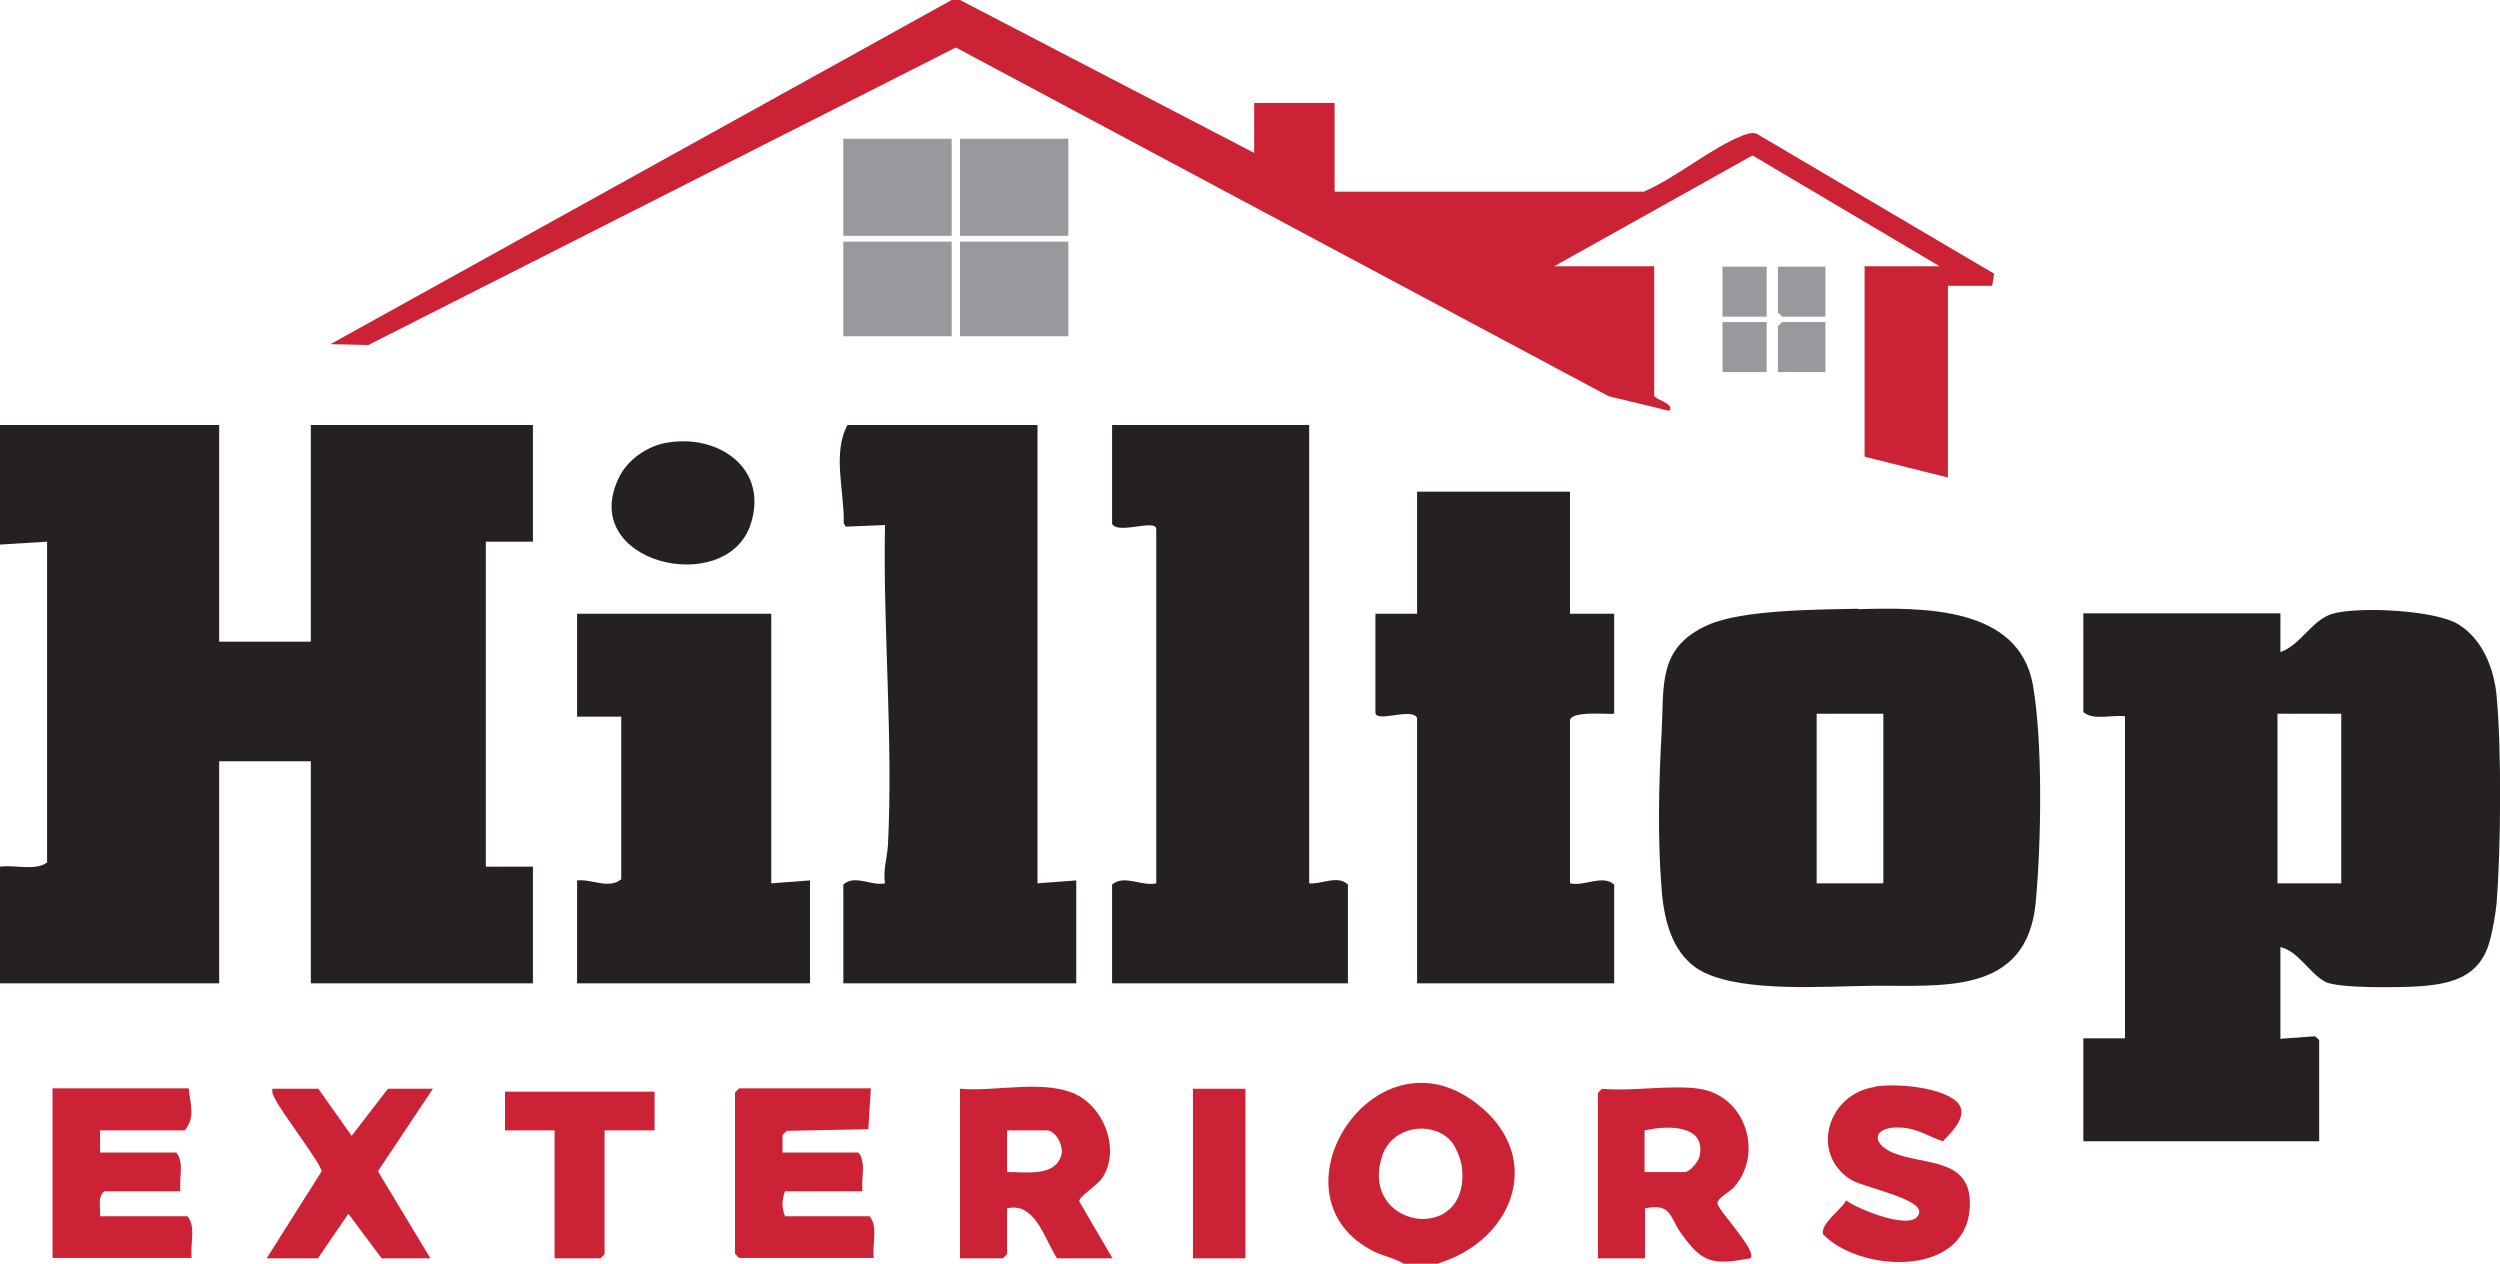 <?xml version="1.0" encoding="UTF-8"?>
<svg id="Layer_2" xmlns="http://www.w3.org/2000/svg" version="1.1" viewBox="0 0 600 303.3">
  <!-- Generator: Adobe Illustrator 29.6.0, SVG Export Plug-In . SVG Version: 2.1.1 Build 207)  -->
  <defs>
    <style>
      .st0 {
        fill: #cb2235;
      }

      .st1 {
        fill: #252123;
      }

      .st2 {
        fill: #98999d;
      }
    </style>
  </defs>
  <g id="Layer_1-2">
    <g>
      <g>
        <path class="st1" d="M249,102v110l9.3-.7v24.7h-55.9v-23.7c2.7-2.5,6.7.4,10-.3-.5-3.1.5-6.1.7-9,1.3-25.6-1.2-51.5-.7-77l-9.4.4-.5-.8c.2-7.5-2.8-16.8.9-23.6h45.6,0Z"/>
        <g>
          <rect class="st2" x="230.4" y="33.3" width="26" height="23.3"/>
          <rect class="st2" x="202.4" y="33.3" width="26" height="23.3"/>
          <rect class="st2" x="202.4" y="58" width="26" height="22.7"/>
          <rect class="st2" x="230.4" y="58" width="26" height="22.7"/>
        </g>
      </g>
      <polygon class="st2" points="438.1 64 438.1 76 427.7 76 426.7 75 426.7 64 438.1 64"/>
      <polygon class="st2" points="438.1 77.3 438.1 89.3 426.7 89.3 426.7 78.3 427.7 77.3 438.1 77.3"/>
      <rect class="st2" x="413.4" y="64" width="10.6" height="12"/>
      <rect class="st2" x="413.4" y="77.3" width="10.6" height="12"/>
      <g>
        <path class="st1" d="M314.2,102v110c3,.3,6.8-2.1,9.3.3v23.7h-56.6v-23.7c2.9-2.5,7.1.5,10.6-.3v-85c0-2.6-9.3,1.4-10.6-1.3v-23.7h47.3Z"/>
        <g>
          <path class="st1" d="M185.1,147.3v64.7l9.3-.7v24.7h-55.9v-24.7c3.4-.4,7.7,2.2,10.6-.3v-39h-10.6v-24.7h46.6Z"/>
          <path class="st1" d="M160.3,106.2c12.4-2,24.3,6.4,19.8,19.8-6,17.5-41.7,9.1-31.5-11.5,2.1-4.3,7-7.6,11.7-8.3Z"/>
        </g>
        <path class="st1" d="M599.2,167.3c1.2,12.5,1,36.7,0,49.3-.2,2.4-1,7-1.7,9.4-2.3,8.3-8.8,10.1-16.6,10.7-4.3.3-19.9.6-22.9-1.1-3.8-2.1-6.4-7.3-10.7-8.3v22l8.3-.6,1,.9v24.3h-56.6v-24.7h10v-77.3c-3.2-.4-7.5,1.1-10-1v-23.7h47.3v9.3c5-1.8,7.5-7.7,12.5-9.2,6.2-1.8,24.9-.9,30.3,2.6,5.8,3.6,8.5,10.7,9.1,17.2h0ZM546.6,171.3v40.7h15.3v-40.7h-15.3Z"/>
        <g>
          <path class="st1" d="M376.8,118v29.3h10.6v24c-1.8.2-10.6-.8-10.6,1.7v39c3.5.8,7.8-2.2,10.6.3v23.7h-47.3v-63.7c-1.2-2.6-10,1.3-10-1.3v-23.7h10v-29.3h36.6Z"/>
          <path class="st1" d="M445.9,146.2c15.4-.4,38.6-.8,42,18.2,2.4,13.8,2,37.8.7,51.9-2,22.8-22.6,20.1-39.6,20.3-11.1.1-30.1,1.6-40-3.2-7.4-3.6-9.6-12.1-10.2-19.8-1-12.5-.7-25.6,0-38,.6-11.2-1-20.2,11.1-25.6,8.3-3.7,26.4-3.7,36-3.9h0ZM452,171.3h-16v40.7h16v-40.7Z"/>
        </g>
      </g>
      <g>
        <path class="st0" d="M344.9,303.3h-8c-2.6-1.6-5.5-1.9-8.2-3.5-24-13.5.3-52.1,24.1-36.1,18.4,12.4,11.4,33.8-7.9,39.6h0ZM348,273.6c-4.8-4.8-13.9-3.1-16.2,3.6-6,17.6,20.9,21.9,19.1,3.2-.2-2-1.5-5.4-2.9-6.8Z"/>
        <path class="st0" d="M407.8,261.3c11.1,1.6,15.6,15.5,8.3,23.7-1.1,1.2-4,2.5-3.9,3.9.7,2.3,9.6,11.3,7.9,13.1-8.9,1.6-11.4,1.3-16.5-5.8-3-4.1-2.3-7.5-8.8-6.2v12h-11.3v-39.7l1-1c7.2.7,16.3-1,23.3,0h0ZM394.8,281.3h9.6c1.1,0,3.3-2.6,3.5-3.8,1.7-7.8-8.1-7.4-13.2-6.2v10Z"/>
        <path class="st0" d="M267,302h-13.3c-3-4.5-5.2-13.6-12-12v11l-1,1h-10.3v-40.7c8.6.8,20.9-2.5,28.5,1.7,6.3,3.5,9.9,13.1,5.7,19.6-1.1,1.8-5.6,4.5-5.6,5.7l8,13.7h0ZM241.7,281.3c4.2-.1,11.4,1.3,13-4,.7-2.3-1.4-6-3.4-6h-9.6v10Z"/>
        <path class="st0" d="M45.3,261.3c.3,3.4,1.7,7-1,10h-20.3v5.3h18.3c2,2.3.6,6.4,1,9.3h-18.3c-1.7,1.4-.8,4-1,6h21c2.1,2.5.6,6.8,1,10H12.6v-40.7h32.6Z"/>
        <path class="st0" d="M209,261.3l-.6,9.7-19.6.4-1,1v4.2c0,0,18.2,0,18.2,0,2,2.3.6,6.4,1,9.3h-18.6c-.8,2.2-.8,3.8,0,6h20.3c2.1,2.5.6,6.8,1,10h-32.3l-1-1v-38.7l1-1h31.6,0Z"/>
        <path class="st0" d="M449.9,260.8c5-.8,13.5,0,18,2.4,5.7,3.1,1.6,7.4-1.6,10.7-3.7-1.2-6.1-3.2-10.5-3.3-6.3-.2-6.9,3.8-1.4,6.1,7.6,3.1,19.4,1,18.3,13.6-1.4,16.4-26.5,15-35.2,5.9-.6-2.5,4.5-6,5.6-8.1,2.5,2,16.7,7.9,17.5,2.9.6-3.4-13.8-6.1-16.6-8-9.6-6.3-5.3-20.4,5.8-22.1h0Z"/>
        <path class="st0" d="M103.9,261.3l-13.2,19.8,12.6,20.9h-11.7l-8-10.7-7.3,10.7h-12.3l13.2-20.9c-.2-1.9-9.7-14.2-11.2-17.4-.4-.8-.8-1.3-.6-2.4h11l8,11.3,8.7-11.3h11Z"/>
        <polygon class="st0" points="157.1 262 157.1 271.3 145.1 271.3 145.1 301 144.1 302 133.1 302 133.1 271.3 121.2 271.3 121.2 262 157.1 262"/>
        <rect class="st0" x="286.3" y="261.3" width="12.6" height="40.7"/>
      </g>
      <g>
        <path class="st1" d="M0,102h52.6v52h22v-52h53.3v28h-11.3v78h11.3v28h-53.3v-53.3h-22v53.3H0v-28c3.6-.5,8.4,1.1,11.3-1v-77l-11.3.7v-28.7Z"/>
        <path class="st0" d="M230.4,0l70.6,36.7v-12h19.3v21.3h74.2c7.7-3.3,16.3-10.6,23.8-13.5,1.1-.4,2.1-.8,3.3-.4l57,33.6-.5,2.9h-10.6v46l-20-5v-45.7h18l-44.9-26.6-47.6,26.6h24v31c0,1,5.1,1.9,3.6,3.7l-14.5-3.5L229.4,11.4,88.4,82.8l-9.1-.2L228.4,0h2Z"/>
      </g>
    </g>
  </g>
</svg>